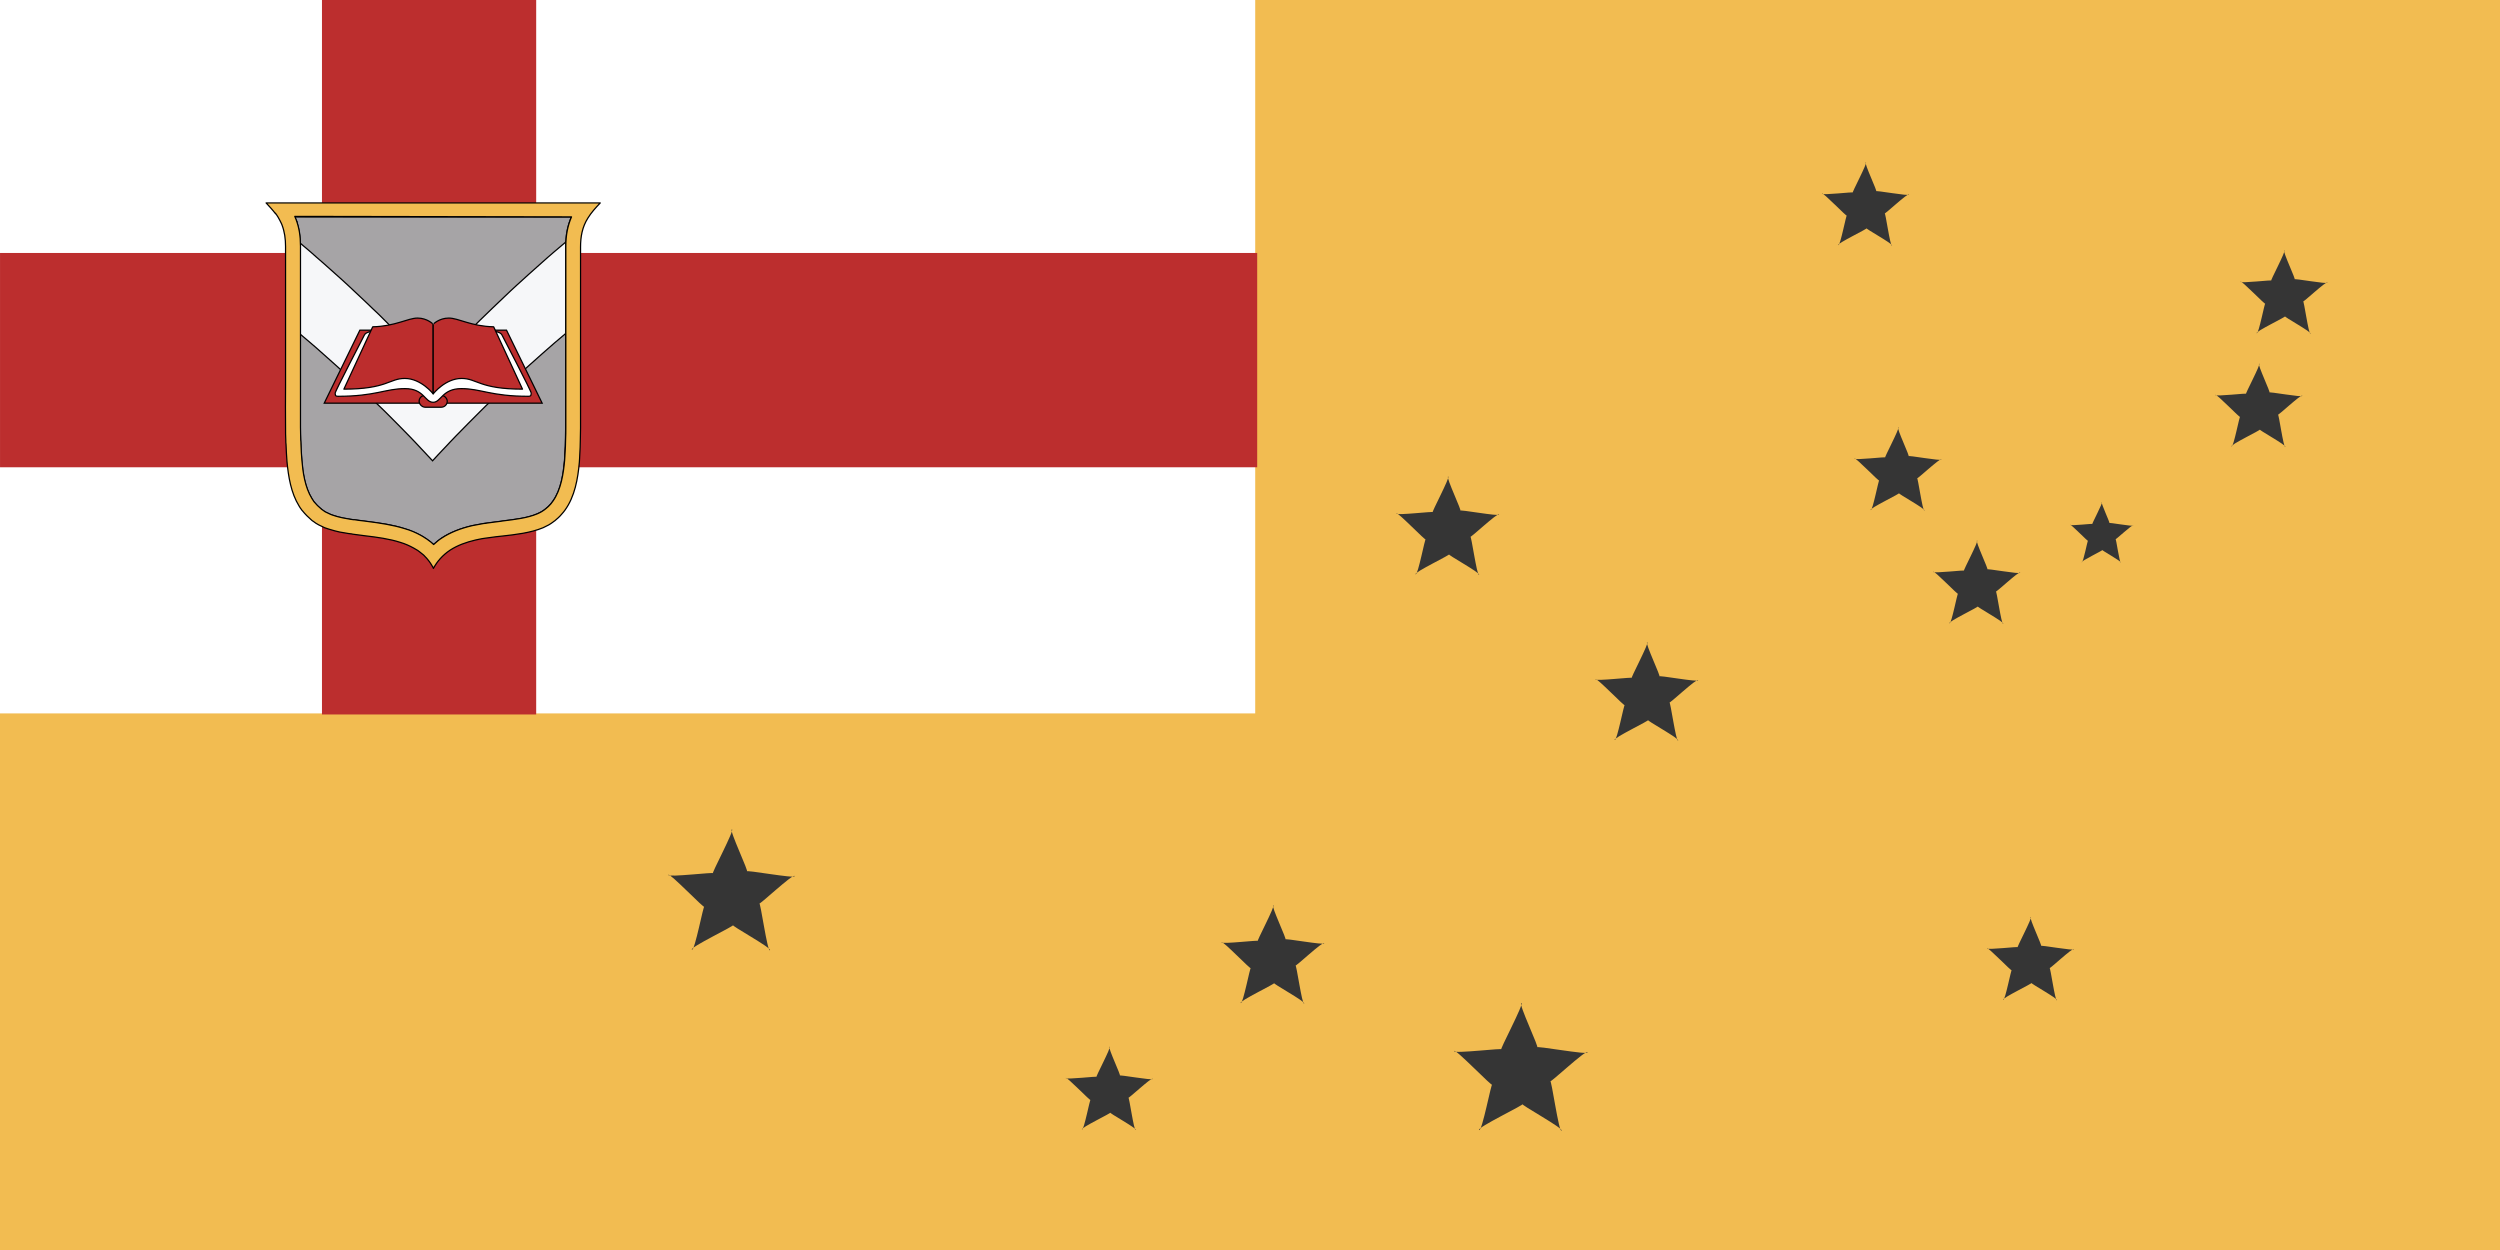 <svg height="500" width="1000" xmlns="http://www.w3.org/2000/svg" xmlns:xlink="http://www.w3.org/1999/xlink"><clipPath id="a"><path d="m0 1204.8h1023.6v-1204.8h-1023.6z"/></clipPath><clipPath id="b"><path d="m151.4 698.4v162.4h209.2v-162.4h-183.6c.7 2.7 1.1 5.4 1.6 8.1.7 4 1.8 8 3 11.9.5 1.8.3.9.8 2.7 6.2 21.3-13.4 28.1-19.5 6.8-.5-1.8-.2-.8-.8-2.8-1.3-4.7-2.6-9.4-3.5-14.2-.4-2.3-.8-4.7-1.4-7-.5-2-.8-3.8-1-5.5z"/></clipPath><clipPath id="c"><path d="m186.7 713.5c.2.9.3 1.7.5 2.6.2.4.4 1 .5 1.2.5.8 1.3 2.5 1.9 3.6 1.7 3.3 2.7 6.8 3.5 10.5.4 2.6.2 1.3.5 3.6 0 .3-.1-.6-.1-.9v.1c0 .2.1.5.1.7.1.3.1.7.2 1 .3 2.1.5 4.2.5 6.4v-.1c.1-.1 0 .2 0 .4v.2c.1.5.2 1 .3 1.5.7 3.7 1 7.4 1.3 11.1.2 2.8.2 5.6.3 8.3v7.6 6c0 2.8-.3 5.6-.6 8.4-3.1 24-12.5 11.7-22-2.3-.4.8-.8 1.5-1.3 2.2v71.3h167v-32.4c-11.2-.8-22-13.5-22-38v-4.8c0-3 0-6 0-9s0-5.9 0-8.9c0-2.6 0-5.1 0-7.7 0-2.3 0-4.6 0-6.9 0-2.6 0-5.2.1-7.9.1-2.4.2-4.9.6-7.3.4-2.8.9-4.9 1.6-7.6.4-1.3.4-1.4.7-2.2-.1.1 0-.2.5-1.6.1-.2.1-.4.2-.6 0-.4.1-.4.3-1.8.5-2.6.9-4.6 1.4-6.6zm.6 3c0-.2 0 .3 0 .3 0-.1.1.5.1.3-.1-.4-.1-.4-.1-.5 0 0 0 0 0-.1z"/></clipPath><path d="m0 0h1000v500h-1000z" fill="#f2bc51"/><g fill="#353535" stroke-width=".199" transform="matrix(2.516 0 0 2.516 468.681 20.422)"><path d="m-57.5 105.7c.3-.7-11.6-1.6-10.9-2 .8-.3-7.7 9.6-6.9 9.7s-2-11.6-1.5-11-11.5-4.3-11.4-3.5 10.4-5.5 10-4.8.6-12.3-.2-11.9c-.7.4 8.4 8.2 7.7 8-.8-.2 11.9-3.3 11.3-3.8-.5-.5-5.2 10.6-5.2 9.8-.1-.8 6.8 10.3 7.1 9.5z" transform="matrix(-.32 -.555 .555 -.32 -146.985 125.657)"/><path d="m-57.5 105.7c.3-.7-11.6-1.6-10.9-2 .8-.3-7.7 9.6-6.9 9.7s-2-11.6-1.5-11-11.5-4.3-11.4-3.5 10.4-5.5 10-4.8.6-12.3-.2-11.9c-.7.4 8.4 8.2 7.7 8-.8-.2 11.9-3.3 11.3-3.8-.5-.5-5.2 10.6-5.2 9.8-.1-.8 6.8 10.3 7.1 9.5z" transform="matrix(-.22 -.382 .382 -.22 -62.91 159.586)"/><path d="m-57.5 105.7c.3-.7-11.6-1.6-10.9-2 .8-.3-7.7 9.6-6.9 9.7s-2-11.6-1.5-11-11.5-4.3-11.4-3.5 10.4-5.5 10-4.8.6-12.3-.2-11.9c-.7.4 8.4 8.2 7.7 8-.8-.2 11.9-3.3 11.3-3.8-.5-.5-5.2 10.6-5.2 9.8-.1-.8 6.8 10.3 7.1 9.5z" transform="matrix(-.26 -.451 .451 -.26 -46.482 137.362)"/><path d="m-16.3 112.5c.3-.7-11.6-1.6-10.9-2 .8-.3-7.7 9.6-6.9 9.7s-2-11.6-1.5-11-11.5-4.3-11.4-3.5 10.4-5.5 10-4.8.6-12.3-.2-11.9c-.7.4 8.4 8.2 7.7 8-.8-.2 11.9-3.3 11.3-3.8-.5-.5-5.2 10.6-5.2 9.8-.1-.8 6.8 10.3 7.1 9.5z" transform="matrix(-.26 -.451 .451 -.26 -11.031 89.546)"/><path d="m-57.5 105.7c.3-.7-11.6-1.6-10.9-2 .8-.3-7.7 9.6-6.9 9.7s-2-11.6-1.5-11-11.5-4.3-11.4-3.5 10.4-5.5 10-4.8.6-12.3-.2-11.9c-.7.4 8.4 8.2 7.7 8-.8-.2 11.9-3.3 11.3-3.8-.5-.5-5.2 10.6-5.2 9.8-.1-.8 6.8 10.3 7.1 9.5z" transform="matrix(-.26 -.451 .451 -.26 12.969 95.546)"/><path d="m-57.5 105.7c.3-.7-11.6-1.6-10.9-2 .8-.3-7.7 9.6-6.9 9.7s-2-11.6-1.5-11-11.5-4.3-11.4-3.5 10.4-5.5 10-4.8.6-12.3-.2-11.9c-.7.4 8.4 8.2 7.7 8-.8-.2 11.9-3.3 11.3-3.8-.5-.5-5.2 10.6-5.2 9.8-.1-.8 6.8 10.3 7.1 9.5z" transform="matrix(-.338 -.586 .586 -.338 -25.793 153.38)"/><path d="m-143.7 162.6c.3-.7-11.6-1.6-10.9-2 .8-.3-7.7 9.6-6.9 9.7s-2-11.6-1.5-11-11.5-4.3-11.4-3.5 10.4-5.5 10-4.8.6-12.3-.2-11.9c-.7.4 8.4 8.2 7.7 8-.8-.2 11.9-3.3 11.3-3.8-.5-.5-5.2 10.6-5.2 9.8-.1-.8 6.8 10.3 7.1 9.5z" transform="matrix(-.22 -.382 .382 -.22 42.845 118.56)"/><path d="m-57.5 105.7c.3-.7-11.6-1.6-10.9-2 .8-.3-7.7 9.6-6.9 9.7s-2-11.6-1.5-11-11.5-4.3-11.4-3.5 10.4-5.5 10-4.8.6-12.3-.2-11.9c-.7.4 8.4 8.2 7.7 8-.8-.2 11.9-3.3 11.3-3.8-.5-.5-5.2 10.6-5.2 9.8-.1-.8 6.8 10.3 7.1 9.5z" transform="matrix(-.22 -.382 .382 -.22 62.48 61.109)"/><path d="m-57.5 105.7c.3-.7-11.6-1.6-10.9-2 .8-.3-7.7 9.6-6.9 9.7s-2-11.6-1.5-11-11.5-4.3-11.4-3.5 10.4-5.5 10-4.8.6-12.3-.2-11.9c-.7.4 8.4 8.2 7.7 8-.8-.2 11.9-3.3 11.3-3.8-.5-.5-5.2 10.6-5.2 9.8-.1-.8 6.8 10.3 7.1 9.5z" transform="matrix(-.22 -.382 .382 -.22 57.329 18.99)"/><path d="m-57.5 105.7c.3-.7-11.6-1.6-10.9-2 .8-.3-7.7 9.6-6.9 9.7s-2-11.6-1.5-11-11.5-4.3-11.4-3.5 10.4-5.5 10-4.8.6-12.3-.2-11.9c-.7.4 8.4 8.2 7.7 8-.8-.2 11.9-3.3 11.3-3.8-.5-.5-5.2 10.6-5.2 9.8-.1-.8 6.8 10.3 7.1 9.5z" transform="matrix(-.16 -.278 .278 -.16 109.294 72.63)"/><path d="m-57.5 105.7c.3-.7-11.6-1.6-10.9-2 .8-.3-7.7 9.6-6.9 9.7s-2-11.6-1.5-11-11.5-4.3-11.4-3.5 10.4-5.5 10-4.8.6-12.3-.2-11.9c-.7.4 8.4 8.2 7.7 8-.8-.2 11.9-3.3 11.3-3.8-.5-.5-5.2 10.6-5.2 9.8-.1-.8 6.8 10.3 7.1 9.5z" transform="matrix(-.22 -.382 .382 -.22 75.006 79.109)"/><path d="m-57.5 105.7c.3-.7-11.6-1.6-10.9-2 .8-.3-7.7 9.6-6.9 9.7s-2-11.6-1.5-11-11.5-4.3-11.4-3.5 10.4-5.5 10-4.8.6-12.3-.2-11.9c-.7.4 8.4 8.2 7.7 8-.8-.2 11.9-3.3 11.3-3.8-.5-.5-5.2 10.6-5.2 9.8-.1-.8 6.8 10.3 7.1 9.5z" transform="matrix(-.22 -.382 .382 -.22 119.854 50.99)"/><path d="m-57.5 105.7c.3-.7-11.6-1.6-10.9-2 .8-.3-7.7 9.6-6.9 9.7s-2-11.6-1.5-11-11.5-4.3-11.4-3.5 10.4-5.5 10-4.8.6-12.3-.2-11.9c-.7.4 8.4 8.2 7.7 8-.8-.2 11.9-3.3 11.3-3.8-.5-.5-5.2 10.6-5.2 9.8-.1-.8 6.8 10.3 7.1 9.5z" transform="matrix(-.22 -.382 .382 -.22 123.854 32.99)"/></g><g stroke-width="1.92" transform="matrix(.261 0 0 .26 .897 3.217)"><path d="m-9.26-13.914h1929.521v1099.084h-1929.521z" fill="#fff" fill-rule="evenodd"/><path d="m490-12.4v389.2h-493.4v329.7h493.4v380.3h328.3v-380.3h1105v-329.7h-1105v-389.2z" fill="#bc2e2e" fill-rule="evenodd"/><g clip-path="url(#a)" stroke-width=".528" transform="matrix(3.637 0 0 -3.637 -1201.108 2281.386)"><path d="m0 0c1.3-3.4 1.9-7 1.9-11.4v-59c0-2.1 0-4.2 0-6.4 0-3.6 0-7.4 0-11.1 0-1.8 0-3.5.1-5.3 0-.6 0-1.2.1-1.8.1-2.5.2-4.8.4-6.9.4-5 1.3-11.4 4.2-16.1.3-.4.5-.8.7-1.1.1-.1.1-.2.2-.3l.1-.1c.8-1.1 1.8-2.1 2.9-2.9.2-.1.4-.3.5-.4.2-.2.4-.3.7-.5s.5-.3.8-.5c.6-.3 1.2-.6 1.9-.9.4-.2.8-.3 1.4-.5.7-.2 1.4-.4 2-.6 1.2-.3 2.4-.6 3.9-.8.9-.1 1.7-.3 2.5-.4h.4c1.3-.2 2.5-.3 3.7-.5l1.5-.2c5.5-.7 10.9-1.4 16-3.1 2.5-.8 4.7-1.7 6.7-2.8.7-.4 1.4-.8 2.1-1.3.3-.2.7-.5 1-.7.7-.5 1.4-1.1 2-1.6.1-.1.2-.2.3-.3 1.1 1 2.3 1.9 3.5 2.8 3.5 2.3 7.7 4 12.8 5.2.5.1 1.1.2 1.6.3 1 .2 2 .4 3.2.6.5.1 1 .2 1.5.2 1 .1 2 .3 3 .4l2.4.3 1.3.2c4.8.6 10.3 1.2 14.4 3 .6.3 1.2.6 1.8.9.5.3.9.5 1.2.8.2.1.3.3.5.4.8.6 1.6 1.4 2.2 2.1.3.4.7.8.9 1.2 3.5 4.8 4.4 11.7 4.9 17.2 0 .5.1 1 .1 1.6s.1 1.2.1 1.9c.1 1.6.2 3.4.2 5.2s.1 3.6.1 5.3v11.1 6.3 59.1c0 4.8.8 8.8 2.4 12.5h-116.6c.1-.1.2-.3.2-.4.1-.3.2-.5.3-.7" fill="#a6a4a6" transform="translate(453.835 537.814)"/><g clip-path="url(#b)" stroke="#000" stroke-width=".7" transform="matrix(.791 0 0 -.719 309.06 1045.582)"><path clip-path="url(#c)" d="m173 758 4.3 4.3c1.8 1.8 3.6 3.7 5.4 5.5 1.8 1.9 3.6 3.7 5.4 5.6l5.4 5.7c1.8 1.9 3.6 3.9 5.4 5.8 1.8 2 3.6 3.9 5.4 5.9s3.6 4 5.3 6c1.8 2 3.5 4.1 5.3 6.1 1.8 2.1 3.5 4.1 5.3 6.2s3.5 4.2 5.2 6.3 3.5 4.3 5.2 6.4c1.7 2.2 3.4 4.3 5.2 6.5l5.1 6.6c1.7 2.2 3.4 4.5 5.1 6.7 1.7 2.3 3.4 4.5 5 6.8 1.7 2.3 3.3 4.6 5 6.9 1.6-2.3 3.3-4.6 5-6.9s3.3-4.6 5-6.8c1.7-2.3 3.4-4.5 5.1-6.7s3.4-4.4 5.1-6.6 3.4-4.4 5.2-6.5c1.7-2.2 3.5-4.3 5.2-6.4s3.5-4.2 5.2-6.3c1.8-2.1 3.5-4.2 5.3-6.2 1.8-2.1 3.5-4.1 5.3-6.1s3.5-4 5.3-6 3.6-4 5.4-5.9c1.8-2 3.6-3.9 5.4-5.8s3.6-3.8 5.4-5.7 3.6-3.8 5.4-5.6c1.8-1.9 3.6-3.7 5.4-5.5 1.4-1.5 2.9-2.9 4.3-4.3v-42.7c0-.7-1.5-1.3-3.4-1.3h-2.7c-1.2 1.3-2.5 2.5-3.7 3.8-1.8 1.9-3.6 3.7-5.4 5.6s-3.6 3.8-5.4 5.7-3.6 3.9-5.4 5.8c-1.8 2-3.6 3.9-5.4 5.9s-3.6 4-5.3 6c-1.8 2-3.5 4.1-5.3 6.1-1.8 2.1-3.5 4.1-5.3 6.2s-3.5 4.2-5.2 6.3-3.5 4.3-5.2 6.4c-1.7 2.2-3.4 4.3-5.2 6.5-1.7 2.2-3.4 4.4-5.1 6.6s-3.4 4.5-5.1 6.7c-1.7 2.3-3.4 4.5-5 6.8-1.7 2.3-3.3 4.6-5 6.9-1.6-2.3-3.3-4.6-5-6.9s-3.3-4.6-5-6.8c-1.7-2.3-3.4-4.5-5.1-6.7s-3.4-4.4-5.1-6.6-3.4-4.4-5.2-6.5c-1.7-2.2-3.5-4.3-5.2-6.4s-3.5-4.2-5.2-6.3c-1.8-2.1-3.5-4.2-5.3-6.2-1.8-2.1-3.5-4.1-5.3-6.1s-3.6-4-5.3-6c-1.8-2-3.6-4-5.4-5.9-1.8-2-3.6-3.9-5.4-5.8s-3.6-3.8-5.4-5.7-3.6-3.8-5.4-5.6c-1.2-1.3-2.5-2.5-3.7-3.8h-2.7c-1.9 0-3.4.6-3.4 1.3z" fill="#f6f7f9" stroke="#000" stroke-width=".603" transform="matrix(1.254 0 0 1.073 -65.005 -69.577)"/></g><path d="m0 0c1.3-3.4 1.9-7 1.9-11.4v-59c0-2.1 0-4.2 0-6.4 0-3.6 0-7.4 0-11.1 0-1.8 0-3.5.1-5.3 0-.6 0-1.2.1-1.8.1-2.5.2-4.8.4-6.9.4-5 1.3-11.4 4.2-16.1.3-.4.5-.8.7-1.1.1-.1.1-.2.2-.3l.1-.1c.8-1.1 1.8-2.1 2.9-2.9.2-.1.4-.3.5-.4.2-.2.4-.3.7-.5s.5-.3.8-.5c.6-.3 1.2-.6 1.9-.9.4-.2.8-.3 1.4-.5.7-.2 1.4-.4 2-.6 1.2-.3 2.4-.6 3.9-.8.9-.1 1.7-.3 2.5-.4h.4c1.3-.2 2.5-.3 3.7-.5l1.5-.2c5.5-.7 10.9-1.4 16-3.1 2.5-.8 4.7-1.7 6.7-2.8.7-.4 1.4-.8 2.1-1.3.3-.2.7-.5 1-.7.7-.5 1.4-1.1 2-1.6.1-.1.2-.2.3-.3 1.1 1 2.3 1.9 3.5 2.8 3.5 2.3 7.7 4 12.8 5.2.5.1 1.1.2 1.6.3 1 .2 2 .4 3.2.6.5.1 1 .2 1.5.2 1 .1 2 .3 3 .4l2.4.3 1.3.2c4.8.6 10.3 1.2 14.4 3 .6.3 1.2.6 1.8.9.5.3.9.5 1.2.8.2.1.3.3.5.4.8.6 1.6 1.4 2.2 2.1.3.4.7.8.9 1.2 3.5 4.8 4.4 11.7 4.9 17.2 0 .5.1 1 .1 1.6s.1 1.2.1 1.9c.1 1.6.2 3.4.2 5.2s.1 3.6.1 5.3v11.1 6.3 59.1c0 4.8.8 8.8 2.4 12.5h-116.6c.1-.1.2-.3.2-.4.1-.3.2-.5.3-.7z" fill="none" stroke="#000" stroke-miterlimit="10" stroke-width=".528" transform="translate(453.961 537.783)"/><path d="m0 0c-1.6-3.7-2.4-7.7-2.4-12.5v-59.1c0-2.1 0-4.2 0-6.3 0-3.6 0-7.4 0-11.1 0-1.8 0-3.5-.1-5.3 0-1.9-.1-3.6-.2-5.2 0-.6-.1-1.2-.1-1.9 0-.5-.1-1-.1-1.6-.5-5.5-1.5-12.4-4.9-17.2-.3-.4-.6-.8-.9-1.2-.7-.8-1.4-1.5-2.2-2.1-.2-.1-.3-.3-.5-.4-.3-.2-.7-.5-1.2-.8s-1.1-.6-1.8-.9c-4.2-1.8-9.6-2.4-14.4-3l-1.3-.2c-.8-.1-1.6-.2-2.4-.3-1-.1-2-.3-3-.4-.5-.1-1-.2-1.5-.2-1.1-.2-2.1-.4-3.2-.6-.5-.1-1.1-.2-1.6-.3-5.1-1.2-9.3-2.9-12.8-5.2-1.3-.8-2.4-1.8-3.5-2.8-.1.1-.2.2-.3.3-.6.6-1.3 1.1-2 1.6-.3.3-.7.5-1 .7-.7.5-1.4.9-2.1 1.3-2 1.1-4.2 2.1-6.7 2.8-5.1 1.6-10.5 2.4-16 3.1l-1.5.2c-1.2.1-2.5.3-3.7.5h-.4c-.8.1-1.7.2-2.5.4-1.4.2-2.7.5-3.9.8-.6.2-1.3.3-2 .6-.6.2-1 .3-1.4.5-.7.3-1.3.6-1.9.9-.3.1-.5.3-.8.5-.2.2-.5.3-.7.5-.2.1-.4.3-.5.4-1.1.9-2.1 1.9-2.9 2.9l-.1.1c-.1.1-.1.2-.2.3-.2.3-.4.6-.7 1.1-2.9 4.7-3.8 11.1-4.2 16.1-.2 2.1-.3 4.4-.4 6.9 0 .6 0 1.2-.1 1.8 0 1.8-.1 3.6-.1 5.3v11.1 6.4 59.1c0 4.4-.6 8-1.9 11.4-.1.2-.2.4-.3.7-.1.2-.1.3-.2.5zm-124.8 1.6c.4-.6.9-1.2 1.2-1.8.5-.9 1-1.8 1.4-2.7.1-.2.1-.3.2-.5 1.1-2.9 1.5-5.9 1.5-9.1v-59.1c0-5.8-.1-11.7 0-17.5 0-1.8 0-3.6.1-5.4 0-.6 0-1.2.1-1.8.1-2.4.2-4.8.4-7.2.6-6.4 1.7-13.3 5.1-18.8.3-.5.6-1 1-1.5.1-.2.2-.3.4-.5 1.2-1.5 2.5-2.8 3.9-4 .2-.2.5-.4.7-.5.4-.3.7-.5 1.1-.8.4-.2.8-.5 1.2-.7.8-.4 1.7-.8 2.5-1.2.6-.2 1.2-.4 1.8-.6.8-.2 1.6-.5 2.4-.7 1.4-.4 2.9-.7 4.4-.9.9-.2 1.8-.3 2.7-.4.1 0 .2 0 .4-.1 1.3-.2 2.6-.3 3.8-.5.5-.1 1-.1 1.5-.2 5.1-.6 10.3-1.3 14.9-2.8 2-.6 3.8-1.4 5.6-2.4.6-.3 1.1-.7 1.7-1 .3-.2.5-.4.8-.6.5-.4 1-.8 1.5-1.2.2-.2.5-.4.7-.7 1.2-1.2 2.2-2.5 3.1-4.1.2-.3.4-.6.5-1 1.6 3 3.9 5.6 7 7.7 3.2 2.1 6.9 3.4 10.7 4.3.5.1 1 .2 1.4.3 1 .2 1.9.4 2.9.5.5.1 1 .1 1.5.2 1 .1 1.9.3 2.9.4s1.9.2 2.8.3c5.3.6 11.7 1.3 17 3.5.8.4 1.6.8 2.4 1.2.6.4 1.2.7 1.8 1.2.2.2.5.4.7.5 1.1.9 2.1 1.8 3 2.9.5.5.9 1.1 1.3 1.6 4.2 5.8 5.5 13.4 6.1 20.3 0 .5.1 1.1.1 1.6 0 .7.1 1.3.1 2 .1 1.8.2 3.6.2 5.4s.1 3.6.1 5.4v17.5 59.1c0 4.4.7 8.5 3.1 12.3 1.4 2.3 3.3 4.4 5.2 6.4h-140.8c1.4-1.5 2.8-3 4-4.6" fill="#f2bc51" transform="translate(570.127 538.934)"/><g stroke="#000"><path d="m0 0c-1.6-3.7-2.4-7.7-2.4-12.5v-59.1c0-2.1 0-4.2 0-6.3 0-3.6 0-7.4 0-11.1 0-1.8 0-3.5-.1-5.3 0-1.9-.1-3.6-.2-5.2 0-.6-.1-1.2-.1-1.9 0-.5-.1-1-.1-1.6-.5-5.5-1.5-12.4-4.9-17.2-.3-.4-.6-.8-.9-1.2-.7-.8-1.4-1.5-2.2-2.1-.2-.1-.3-.3-.5-.4-.3-.2-.7-.5-1.2-.8s-1.1-.6-1.8-.9c-4.2-1.8-9.6-2.4-14.4-3l-1.3-.2c-.8-.1-1.6-.2-2.4-.3-1-.1-2-.3-3-.4-.5-.1-1-.2-1.5-.2-1.1-.2-2.1-.4-3.2-.6-.5-.1-1.1-.2-1.6-.3-5.1-1.2-9.3-2.9-12.8-5.2-1.3-.8-2.4-1.8-3.5-2.8-.1.1-.2.2-.3.3-.6.6-1.3 1.1-2 1.6-.3.3-.7.5-1 .7-.7.5-1.4.9-2.1 1.3-2 1.1-4.2 2.1-6.7 2.8-5.1 1.6-10.5 2.4-16 3.1l-1.5.2c-1.2.1-2.5.3-3.7.5h-.4c-.8.1-1.7.2-2.5.4-1.4.2-2.7.5-3.9.8-.6.2-1.3.3-2 .6-.6.2-1 .3-1.4.5-.7.3-1.3.6-1.9.9-.3.1-.5.3-.8.5-.2.2-.5.3-.7.5-.2.1-.4.3-.5.4-1.1.9-2.1 1.9-2.9 2.9l-.1.1c-.1.1-.1.2-.2.3-.2.3-.4.6-.7 1.1-2.9 4.7-3.8 11.1-4.2 16.1-.2 2.1-.3 4.4-.4 6.9 0 .6 0 1.2-.1 1.8 0 1.8-.1 3.6-.1 5.3v11.1 6.4 59.1c0 4.4-.6 8-1.9 11.4-.1.2-.2.4-.3.7-.1.2-.1.3-.2.5zm-124.8 1.6c.4-.6.9-1.2 1.2-1.8.5-.9 1-1.8 1.4-2.7.1-.2.1-.3.2-.5 1.1-2.9 1.5-5.9 1.5-9.1v-59.1c0-5.8-.1-11.7 0-17.5 0-1.8 0-3.6.1-5.4 0-.6 0-1.2.1-1.8.1-2.4.2-4.8.4-7.2.6-6.4 1.7-13.3 5.1-18.8.3-.5.6-1 1-1.5.1-.2.2-.3.4-.5 1.2-1.5 2.5-2.8 3.9-4 .2-.2.5-.4.7-.5.4-.3.7-.5 1.1-.8.4-.2.8-.5 1.2-.7.8-.4 1.7-.8 2.5-1.2.6-.2 1.2-.4 1.8-.6.8-.2 1.6-.5 2.4-.7 1.4-.4 2.9-.7 4.4-.9.9-.2 1.8-.3 2.7-.4.1 0 .2 0 .4-.1 1.3-.2 2.6-.3 3.8-.5.5-.1 1-.1 1.5-.2 5.1-.6 10.3-1.3 14.9-2.8 2-.6 3.8-1.4 5.6-2.4.6-.3 1.1-.7 1.7-1 .3-.2.5-.4.8-.6.5-.4 1-.8 1.5-1.2.2-.2.5-.4.7-.7 1.2-1.2 2.2-2.5 3.1-4.1.2-.3.4-.6.5-1 1.6 3 3.9 5.6 7 7.7 3.2 2.1 6.9 3.4 10.7 4.3.5.1 1 .2 1.4.3 1 .2 1.9.4 2.9.5.5.1 1 .1 1.5.2 1 .1 1.9.3 2.9.4s1.9.2 2.8.3c5.3.6 11.7 1.3 17 3.5.8.4 1.6.8 2.4 1.2.6.4 1.2.7 1.8 1.2.2.2.5.4.7.5 1.1.9 2.1 1.8 3 2.9.5.5.9 1.1 1.3 1.6 4.2 5.8 5.5 13.4 6.1 20.3 0 .5.1 1.1.1 1.6 0 .7.1 1.3.1 2 .1 1.8.2 3.6.2 5.4s.1 3.6.1 5.4v17.5 59.1c0 4.4.7 8.5 3.1 12.3 1.4 2.3 3.3 4.4 5.2 6.4h-140.8c1.4-1.5 2.8-3 4-4.6z" fill="none" stroke-linecap="round" stroke-linejoin="round" stroke-miterlimit="10" stroke-width=".528" transform="translate(570.127 538.934)"/><g stroke-width="2.127" transform="matrix(.251 0 0 -.246 461.64 522.375)"><g fill="#bc2d2d" fill-rule="evenodd"><path d="m382.9 253-59.8-125.5h-246.2l-59.8 125.5z"/><rect height="20.5" rx="10.25" stroke-linecap="round" stroke-linejoin="round" width="47.25" x="176.375" y="239.5"/></g><path d="m296.1 127.7c7.4 2.1 17 2.8 19.4 8.1 2.5 5.3 49.9 97.8 49.1 100.1-.7 2.3.9 5.3-4.9 5.3-62.8 0-79.8-13.2-112.3-13.2s-34 23.5-47.4 23.5c-14.4 0-14.9-23.5-47.4-23.5s-49.5 13.2-112.3 13.2c-5.8 0-4.2-3-4.9-5.3s46.7-94.8 49.1-100.1c2.5-5.3 12-6 19.4-8.1" fill="#fff" fill-rule="evenodd"/><g transform="translate(-.516)"><path id="d" d="m200.5 117.5v119.5s-20.2-26.5-47.7-26.5c-25.9 0-29.9 18.4-102.2 18.4l48.4-107.2c38-.8 59-15 75.3-15s26.5 10.7 26.2 10.7z" fill="#bc2d2d" fill-rule="evenodd" stroke="#000" stroke-linejoin="round" stroke-width="2.127"/><use fill="#bc2d2d" height="360" stroke="#000" stroke-width="2.127" transform="matrix(-1 0 0 1 401.032 0)" width="400" xlink:href="#d"/></g></g></g></g></g></svg>